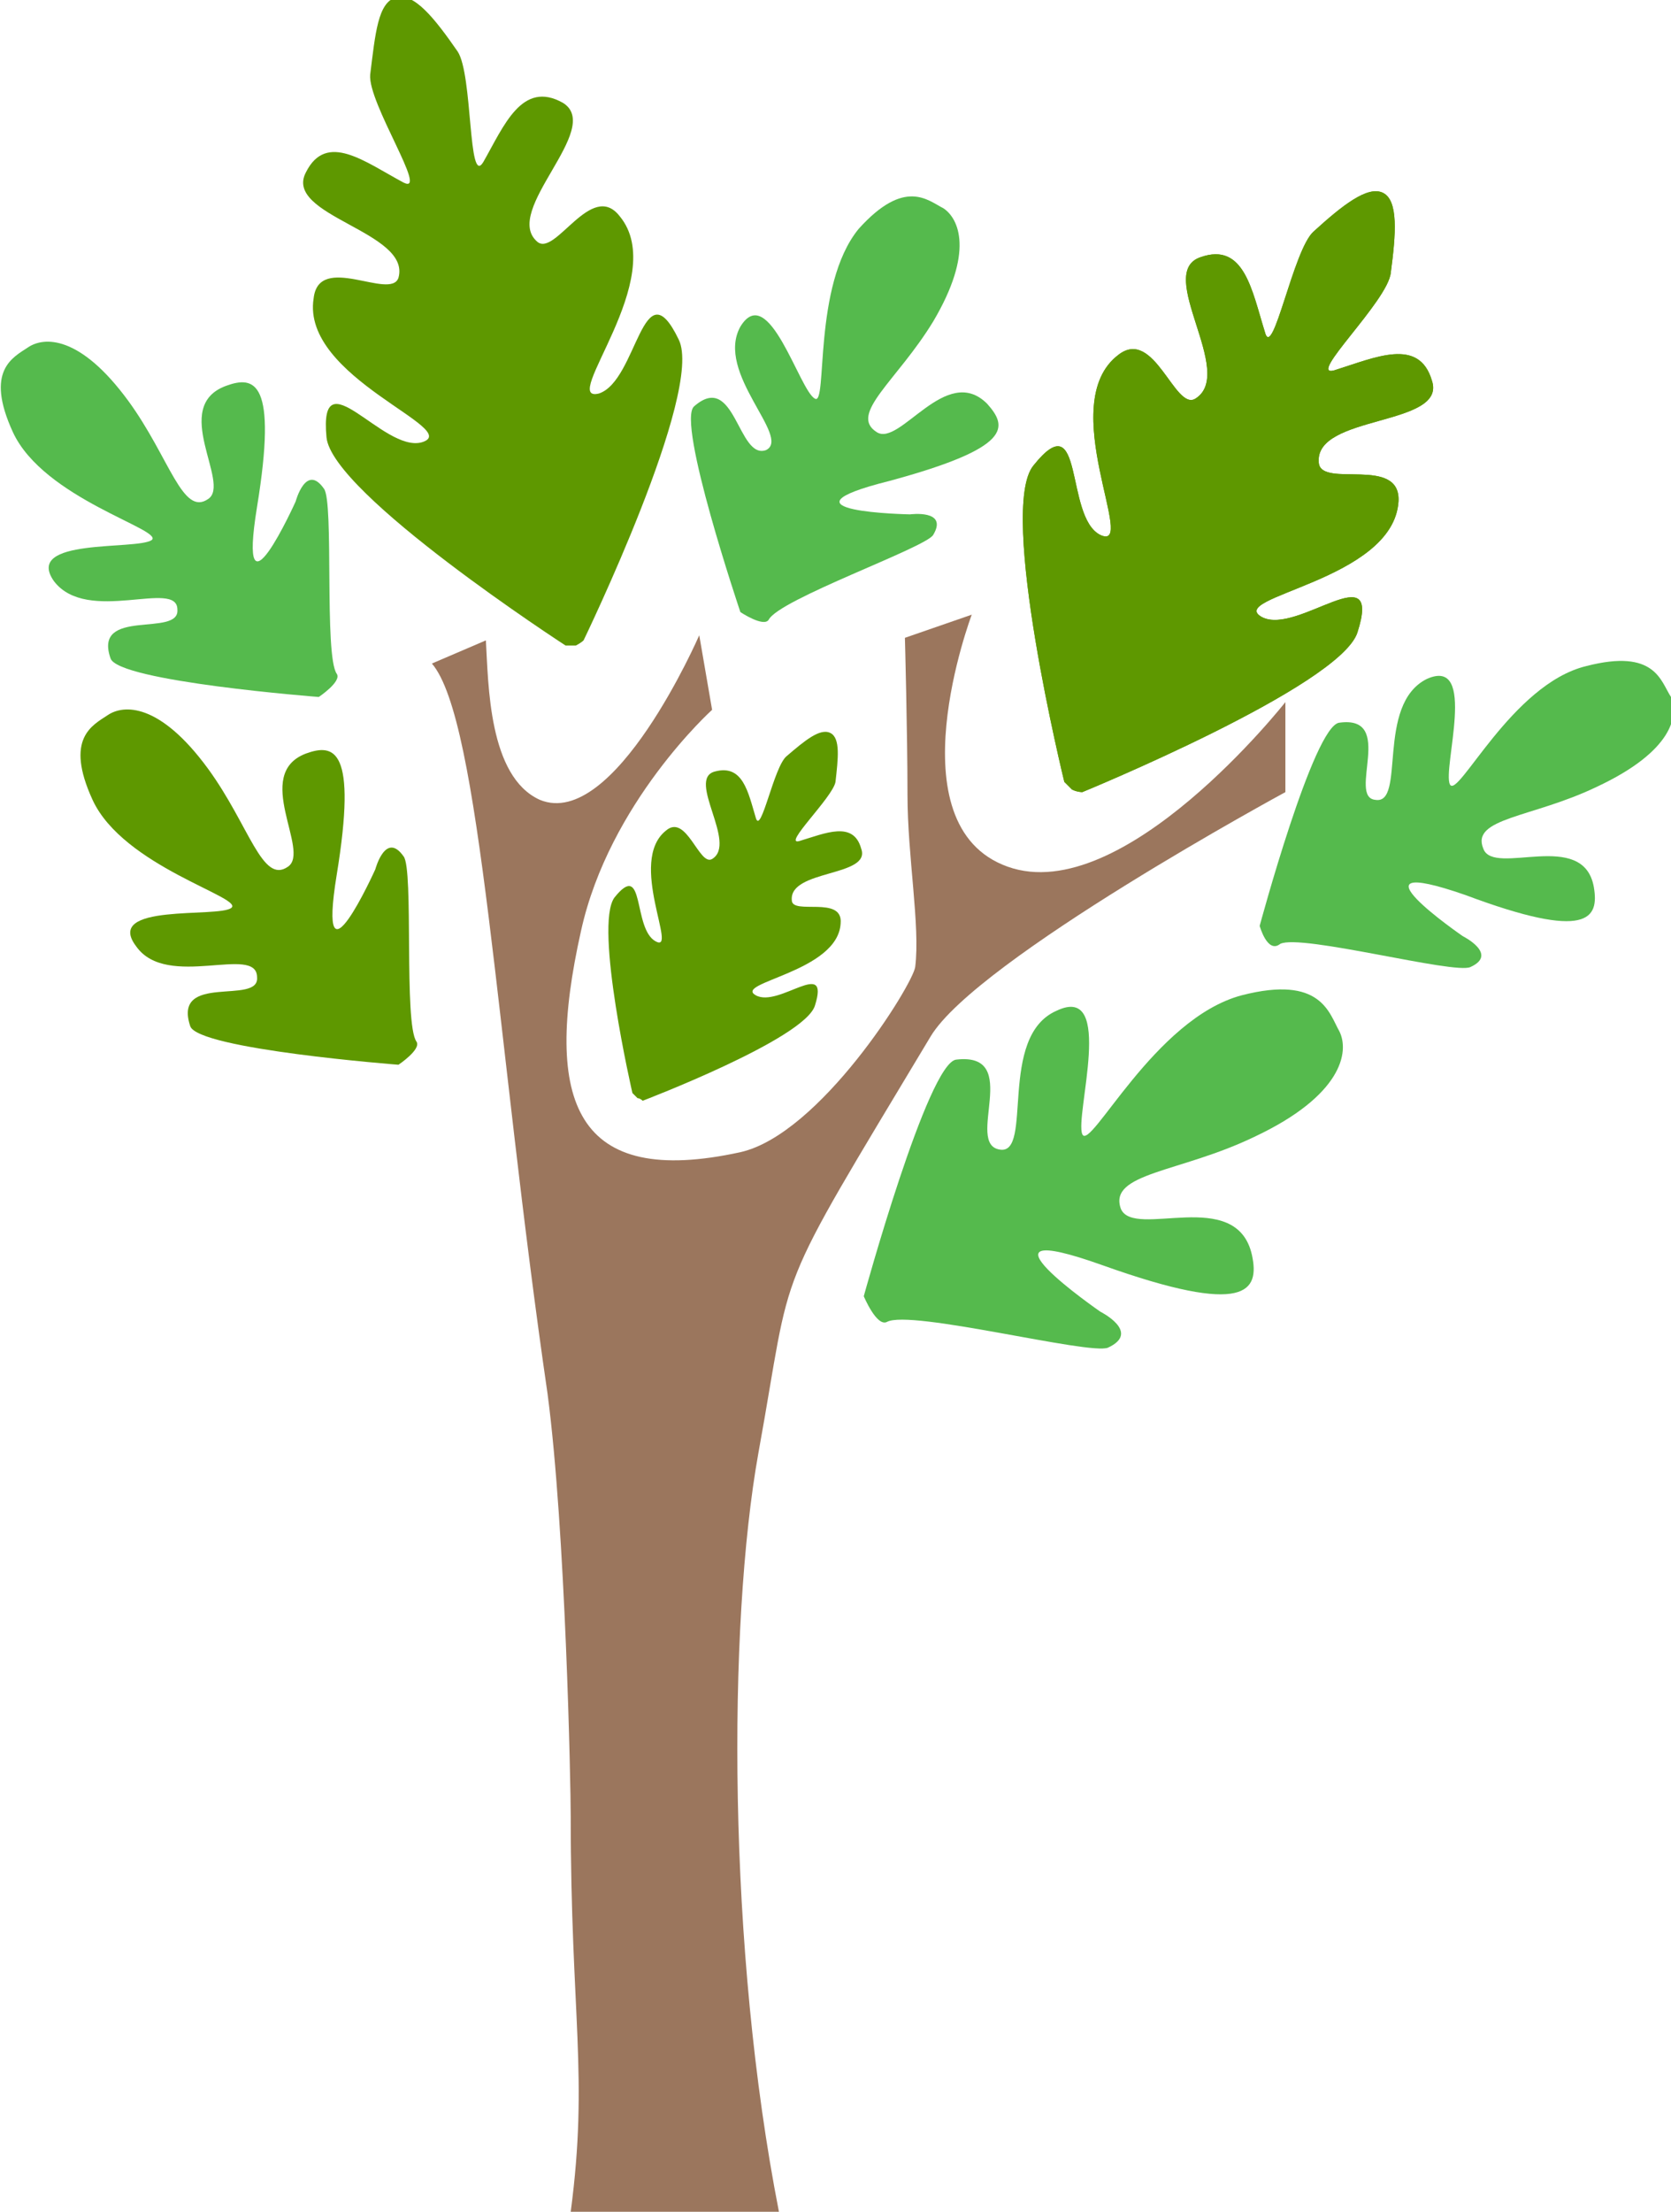 <?xml version="1.0" encoding="utf-8"?>
<!-- Generator: Adobe Illustrator 25.2.3, SVG Export Plug-In . SVG Version: 6.00 Build 0)  -->
<svg version="1.1" id="Livello_1" xmlns="http://www.w3.org/2000/svg" xmlns:xlink="http://www.w3.org/1999/xlink" x="0px" y="0px"
	 viewBox="0 0 65 86" style="enable-background:new 0 0 65 86;" xml:space="preserve">
<style type="text/css">
	.st0{fill:#5E9800;}
	.st1{fill:#55BA4D;}
	.st2{fill:#9B765D;}
</style>
<g id="_x33__1_">
	<g>
		<path class="st0" d="M52.8,24.6c1-3.1-2.3,0.1-3.7-0.6c-1.5-0.8,5.1-1.4,5.3-4.5c0.1-1.8-3-0.5-3.1-1.5c-0.2-1.9,5-1.4,4.4-3.2
			c-0.5-1.7-2.2-0.9-3.8-0.4c-1.1,0.3,2.1-2.7,2.2-3.8c0.2-1.5,0.3-2.8-0.3-3.1c0,0,0,0,0,0c0,0,0,0,0,0c-0.6-0.3-1.6,0.5-2.7,1.5
			c-0.8,0.7-1.6,5.1-1.9,3.9c-0.5-1.6-0.8-3.5-2.5-2.9c-1.8,0.6,1.4,4.5-0.2,5.5c-0.8,0.5-1.6-2.8-3-1.7c-2.5,1.9,0.8,7.7-0.7,7
			c-1.4-0.7-0.6-5.2-2.6-2.7c-1.4,1.7,1.2,12.3,1.2,12.3s0.1,0.1,0.3,0.3c0.2,0.1,0.4,0.1,0.4,0.1S52.1,26.7,52.8,24.6z"/>
		<path class="st1" d="M28.8,12.7c1.1-1.8,2.3,2.5,2.9,2.8c0.5,0.3-0.1-4.4,1.7-6.6c1.8-2,2.7-1.1,3.3-0.8c0.6,0.4,1.2,1.7-0.4,4.4
			c-1.4,2.3-3.3,3.6-2.2,4.3c0.9,0.6,2.7-2.7,4.3-1.1c0.8,0.9,1,1.7-3.8,3c-4.8,1.2,0.8,1.3,0.8,1.3s1.5-0.2,0.9,0.8
			c-0.3,0.5-6,2.5-6.4,3.3c-0.2,0.3-1.1-0.3-1.1-0.3s-2.5-7.4-1.8-8c1.6-1.4,1.7,2.1,2.8,1.7C30.8,17,27.8,14.5,28.8,12.7z"/>
		<path class="st0" d="M31.7,39.1c0.6-1.9-1.4,0.1-2.3-0.4c-0.9-0.5,3.2-0.9,3.3-2.8c0.1-1.1-1.9-0.3-1.9-0.9
			c-0.1-1.2,3.1-0.9,2.7-2c-0.3-1.1-1.4-0.6-2.4-0.3c-0.7,0.2,1.3-1.7,1.4-2.3c0.1-0.9,0.2-1.7-0.2-1.9c0,0,0,0,0,0c0,0,0,0,0,0
			c-0.4-0.2-1,0.3-1.7,0.9c-0.5,0.4-1,3.1-1.2,2.4c-0.3-1-0.5-2.1-1.6-1.8c-1.1,0.3,0.9,2.8-0.1,3.4c-0.5,0.3-1-1.8-1.8-1.1
			c-1.5,1.2,0.5,4.8-0.4,4.3c-0.9-0.5-0.4-3.2-1.6-1.7c-0.8,1.1,0.7,7.6,0.7,7.6s0.1,0.1,0.2,0.2c0.1,0,0.2,0.1,0.2,0.1
			S31.3,40.4,31.7,39.1z"/>
		<path class="st0" d="M26.4,13.2c-1.4-2.9-1.6,1.6-3.1,2.1c-1.6,0.4,2.8-4.5,0.8-6.9C23,7,21.6,10,20.9,9.4c-1.4-1.2,2.6-4.4,1-5.4
			c-1.6-0.9-2.3,0.9-3.1,2.3c-0.6,1-0.4-3.4-1-4.3c-0.9-1.3-1.7-2.3-2.4-2.1c0,0,0,0,0,0c0,0,0,0,0,0c-0.7,0.2-0.8,1.4-1,3
			c-0.1,1.1,2.3,4.7,1.3,4.2c-1.5-0.8-3-2-3.8-0.4c-0.9,1.7,4.1,2.3,3.6,4.1c-0.3,0.9-3.1-1-3.3,0.8c-0.5,3.1,5.9,5.1,4.2,5.6
			c-1.5,0.4-4-3.4-3.7-0.2c0.2,2.2,9.3,8.1,9.3,8.1s0.2,0,0.4,0c0.2-0.1,0.3-0.2,0.3-0.2S27.4,15.2,26.4,13.2z"/>
		<path class="st0" d="M5.3,36.8C4,35.1,8.5,35.7,9,35.3c0.5-0.4-4.2-1.6-5.4-4.2c-1.1-2.4,0-2.9,0.6-3.3c0.6-0.4,2-0.5,3.9,2.1
			c1.6,2.2,2.1,4.5,3.1,3.8c0.9-0.6-1.4-3.6,0.7-4.4c1.1-0.4,2-0.2,1.2,4.7c-0.8,4.9,1.5-0.2,1.5-0.2s0.4-1.5,1.1-0.5
			c0.4,0.5,0,6.5,0.5,7.2c0.2,0.3-0.7,0.9-0.7,0.9s-7.8-0.6-8.1-1.5c-0.7-2.1,2.7-0.8,2.6-1.9C10,36.7,6.5,38.5,5.3,36.8z"/>
		<path class="st1" d="M41.1,39.3c2.3-1.1,0.7,4.1,1,4.8c0.3,0.7,2.8-4.5,6.2-5.4c3.1-0.8,3.4,0.7,3.8,1.4c0.4,0.8,0.1,2.5-3.3,4.1
			c-2.9,1.4-5.7,1.4-5.2,2.8c0.5,1.2,4.5-0.9,5.1,1.8c0.3,1.4-0.2,2.4-5.8,0.4c-5.6-2-0.1,1.8-0.1,1.8s1.6,0.8,0.3,1.4
			c-0.7,0.3-7.7-1.5-8.6-1c-0.4,0.2-0.9-1-0.9-1s2.5-9.1,3.6-9.2c2.6-0.3,0.3,3.3,1.7,3.5C40.2,44.9,38.8,40.3,41.1,39.3z"/>
		<path class="st1" d="M2.1,22.6c-1.2-1.7,3.2-1.2,3.8-1.6c0.5-0.4-4.2-1.6-5.4-4.2c-1.1-2.4,0-2.9,0.6-3.3c0.6-0.4,2-0.5,3.9,2.1
			c1.6,2.2,2.1,4.5,3.1,3.8C9,18.8,6.6,15.8,8.8,15c1.1-0.4,2-0.2,1.2,4.7c-0.8,4.9,1.5-0.2,1.5-0.2s0.4-1.5,1.1-0.5
			c0.4,0.5,0,6.5,0.5,7.2c0.2,0.3-0.7,0.9-0.7,0.9s-7.8-0.6-8.1-1.5c-0.7-2,2.7-0.8,2.6-1.9C6.9,22.5,3.4,24.3,2.1,22.6z"/>
		<path class="st1" d="M55.5,26.4c2-0.9,0.6,3.5,0.9,4.1c0.3,0.6,2.4-3.9,5.3-4.6c2.7-0.7,2.9,0.6,3.3,1.2c0.3,0.7,0.1,2.1-2.9,3.5
			c-2.5,1.2-4.9,1.2-4.4,2.4c0.4,1.1,3.9-0.8,4.3,1.5c0.2,1.2-0.2,2.1-5,0.3c-4.9-1.7-0.1,1.6-0.1,1.6s1.4,0.7,0.3,1.2
			c-0.6,0.3-6.6-1.3-7.4-0.9C49.3,37.1,49,36,49,36s2.1-7.8,3.1-7.9c2.2-0.3,0.3,2.9,1.4,3C54.7,31.3,53.5,27.4,55.5,26.4z"/>
		<path class="st0" d="M52.8,24.6c1-3.1-2.3,0.1-3.7-0.6c-1.5-0.8,5.1-1.4,5.3-4.5c0.1-1.8-3-0.5-3.1-1.5c-0.2-1.9,5-1.4,4.4-3.2
			c-0.5-1.7-2.2-0.9-3.8-0.4c-1.1,0.3,2.1-2.7,2.2-3.8c0.2-1.5,0.3-2.8-0.3-3.1c0,0,0,0,0,0c0,0,0,0,0,0c-0.6-0.3-1.6,0.5-2.7,1.5
			c-0.8,0.7-1.6,5.1-1.9,3.9c-0.5-1.6-0.8-3.5-2.5-2.9c-1.8,0.6,1.4,4.5-0.2,5.5c-0.8,0.5-1.6-2.8-3-1.7c-2.5,1.9,0.8,7.7-0.7,7
			c-1.4-0.7-0.6-5.2-2.6-2.7c-1.4,1.7,1.2,12.3,1.2,12.3s0.1,0.1,0.3,0.3c0.2,0.1,0.4,0.1,0.4,0.1S52.1,26.7,52.8,24.6z"/>
	</g>
	<path class="st2" d="M22.2,70.6c0,7.8,0.7,10.1,0,15.4h8.1c-2-10.2-2-22.8-0.8-29.5c1.4-7.7,0.4-5.7,6.7-16.2
		c1.8-3,13.8-9.5,13.8-9.5v-3.5c0,0-6.3,8-10.8,6.4c-4.5-1.6-1.4-9.8-1.4-9.8l-2.6,0.9c0,0,0.1,3.7,0.1,6.1c0,2.4,0.5,5.1,0.3,6.7
		c-0.1,0.7-3.7,6.5-6.8,7.2c-6.4,1.4-7.7-1.9-6.2-8.6c1.1-5,5.1-8.6,5.1-8.6l-0.5-2.9c0,0-3.3,7.6-6.2,6.4c-2-0.9-2-4.5-2.1-6.2
		c-0.7,0.3-1.4,0.6-2.1,0.9c1.9,2.2,2.5,14.7,4.5,28.4C22,59.5,22.2,69.4,22.2,70.6z"/>
</g>
</svg>
